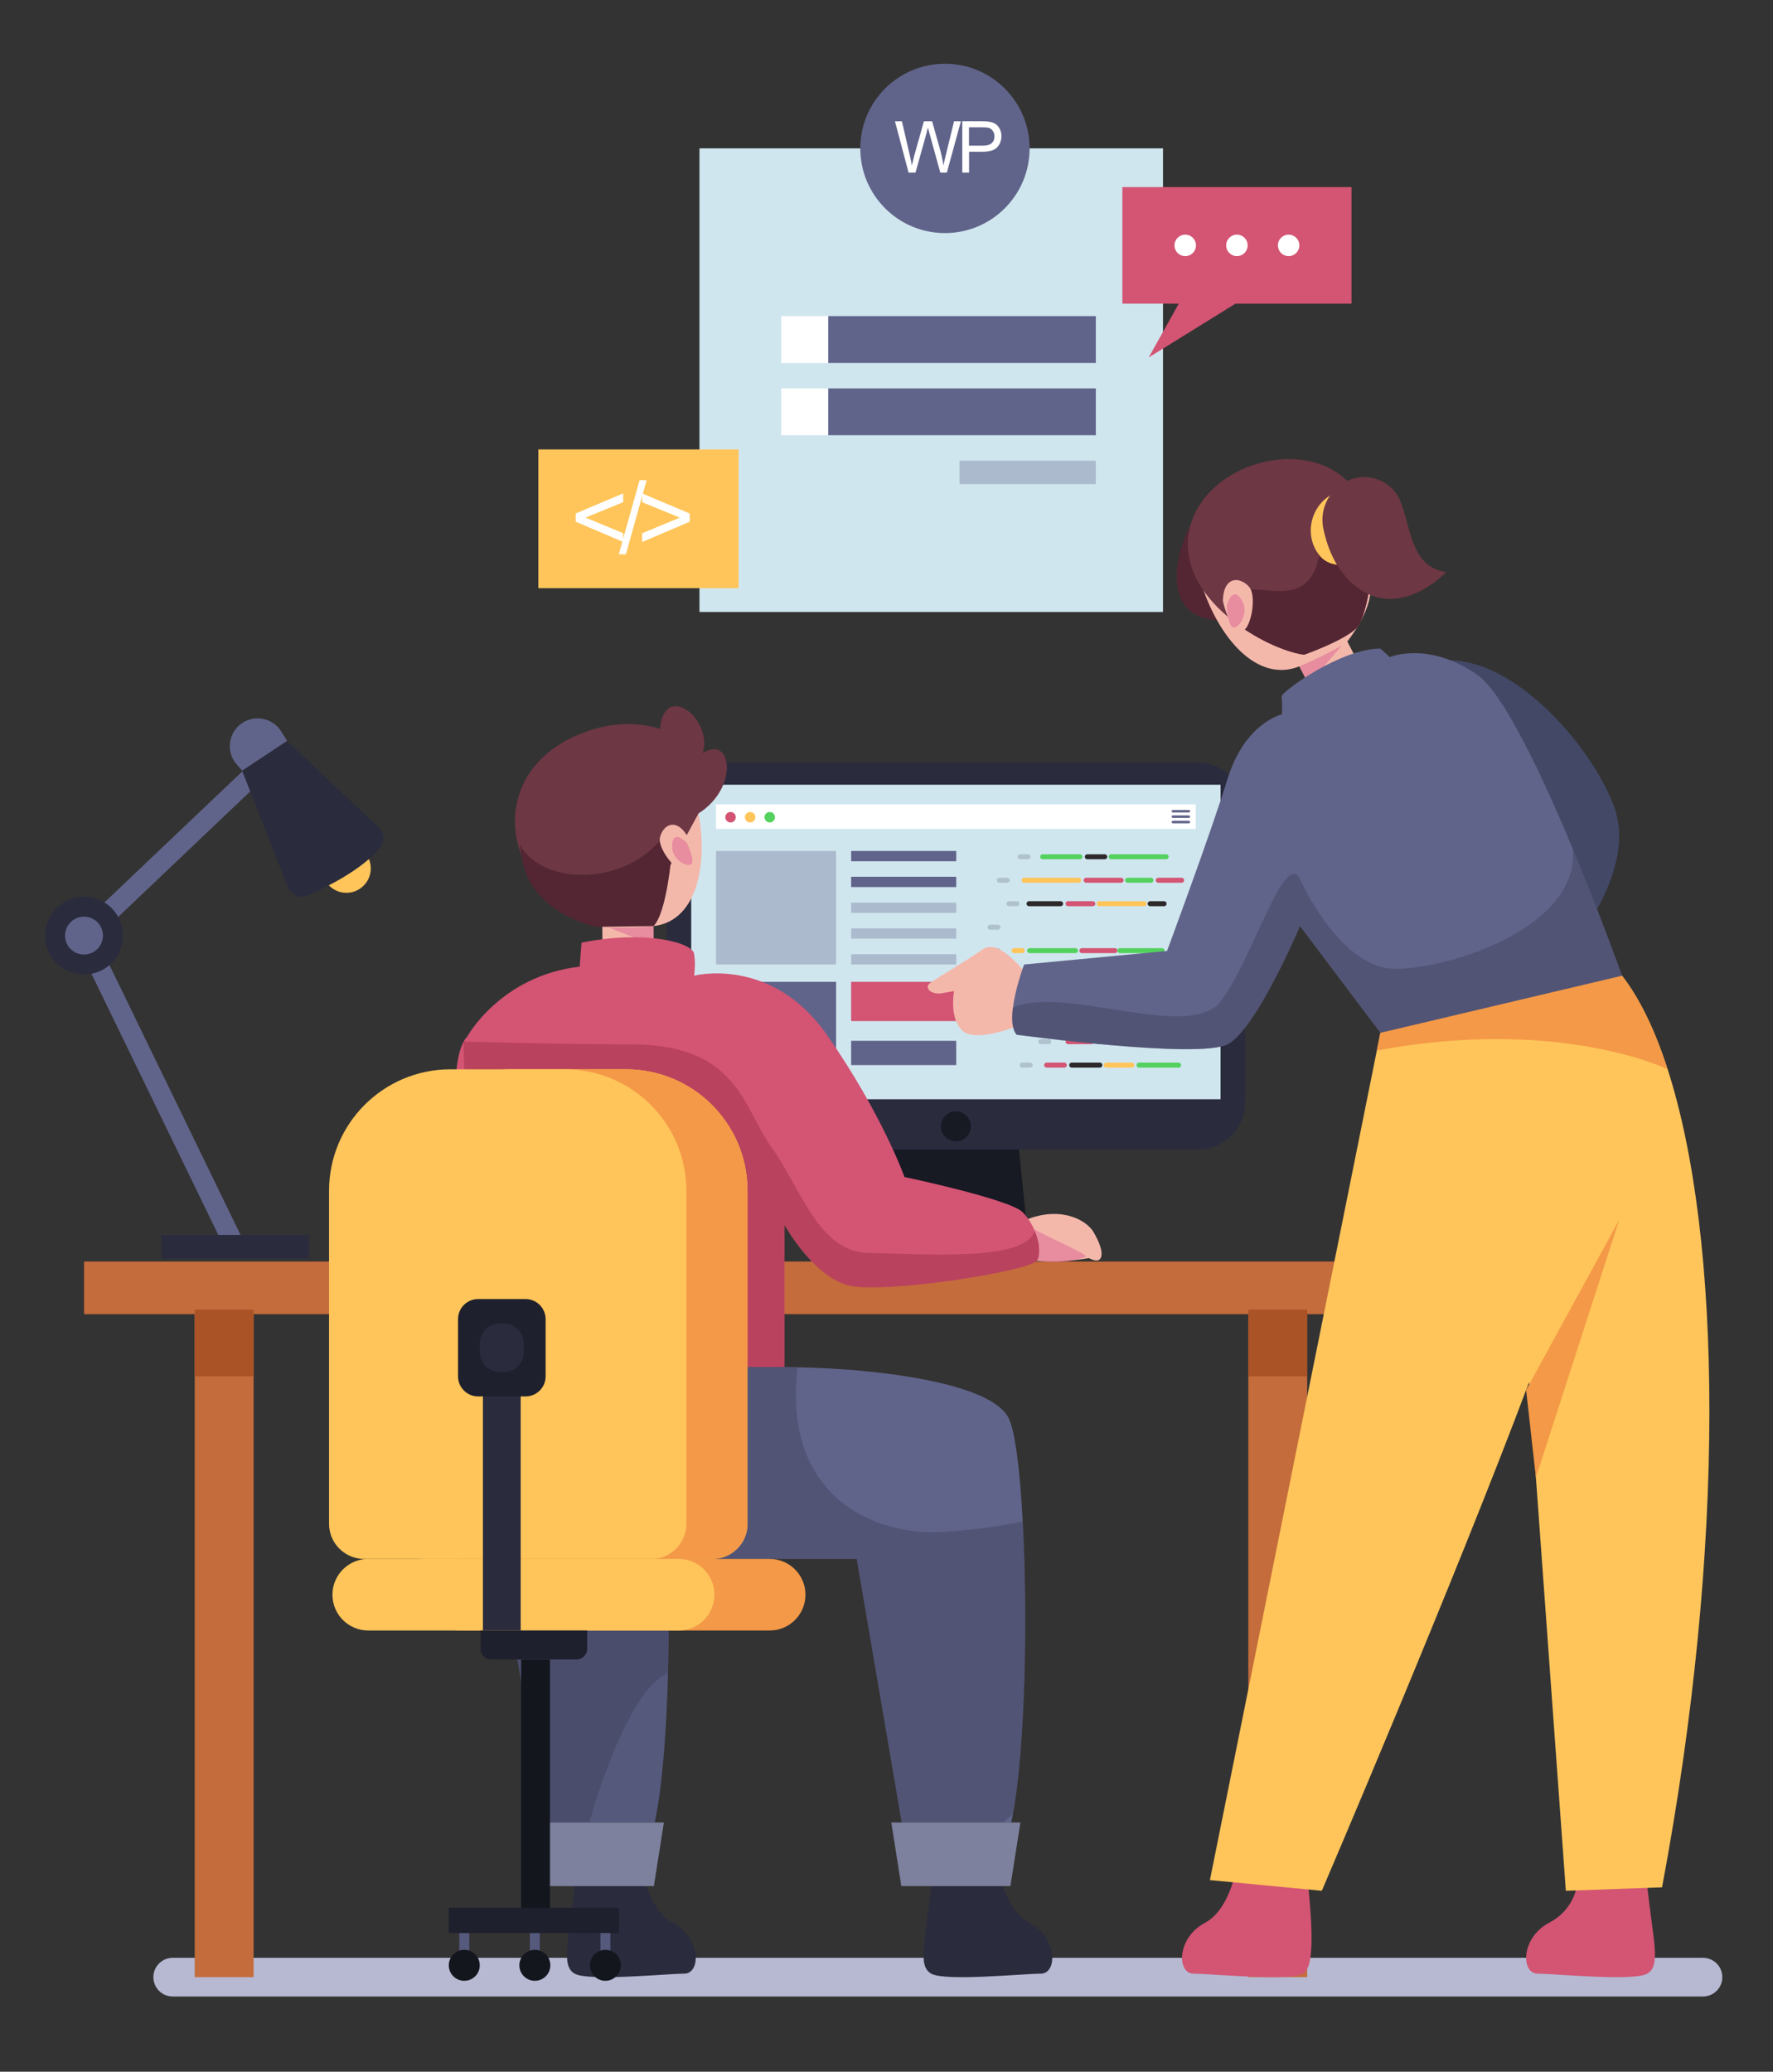 <svg xmlns="http://www.w3.org/2000/svg" xmlns:xlink="http://www.w3.org/1999/xlink" id="Layer_1" x="0px" y="0px" viewBox="0 0 354.77 414.46" style="enable-background:new 0 0 354.77 414.46;" xml:space="preserve"><rect x="0" y="0" width="354.77" height="414.46" fill="#333333" stroke="none"/><style type="text/css">	.st0{fill:#B6B9D1;}	.st1{fill:#C46C3B;}	.st2{fill:#AA5327;}	.st3{fill:#171923;}	.st4{fill:#2A2B3D;}	.st5{fill:#D0E6EF;}	.st6{fill:#FFFFFF;}	.st7{fill:#D35473;}	.st8{fill:#FFC55A;}	.st9{fill:#54D15F;}	.st10{fill:none;stroke:#61648A;stroke-width:0.5;stroke-linecap:round;stroke-miterlimit:10;}	.st11{fill:none;stroke:#54D15F;stroke-linecap:round;stroke-miterlimit:10;}	.st12{fill:none;stroke:#2D292A;stroke-linecap:round;stroke-miterlimit:10;}	.st13{fill:none;stroke:#FFC55A;stroke-linecap:round;stroke-miterlimit:10;}	.st14{fill:none;stroke:#D35473;stroke-linecap:round;stroke-miterlimit:10;}	.st15{opacity:0.21;fill:none;stroke:#383952;stroke-linecap:round;stroke-miterlimit:10;enable-background:new    ;}	.st16{opacity:0.33;fill:#61648A;enable-background:new    ;}	.st17{fill:#61648A;}	.st18{fill:#55597C;}	.st19{opacity:0.36;fill:#383952;enable-background:new    ;}	.st20{fill:#F4B8AB;}	.st21{opacity:0.53;fill:#DD6595;enable-background:new    ;}	.st22{fill:#6D3744;}	.st23{fill:#542633;}	.st24{opacity:0.38;fill:#8E253E;enable-background:new    ;}	.st25{fill:#7D819E;}	.st26{fill:#F49947;}	.st27{fill:#14161E;}	.st28{fill:#1F202D;}	.st29{fill:none;stroke:#61648A;stroke-width:4;stroke-miterlimit:10;}	.st30{fill:#61648A;stroke:#2A2B3D;stroke-width:4;stroke-miterlimit:10;}	.st31{enable-background:new    ;}	.st32{fill:#424866;}</style><g id="OBJECTS">	<g>		<path class="st0" d="M340.76,399.41H34.56c-2.14,0-3.87-1.73-3.87-3.87l0,0c0-2.14,1.73-3.87,3.87-3.87h306.2   c2.14,0,3.87,1.73,3.87,3.87l0,0C344.63,397.68,342.9,399.41,340.76,399.41z"></path>		<g>			<g>				<rect x="16.82" y="252.37" class="st1" width="265.85" height="10.53"></rect>				<rect x="38.96" y="261.99" class="st1" width="11.78" height="133.55"></rect>				<rect x="249.78" y="261.99" class="st1" width="11.78" height="133.55"></rect>				<rect x="38.96" y="261.99" class="st2" width="11.78" height="13.35"></rect>				<rect x="249.78" y="261.99" class="st2" width="11.78" height="13.35"></rect>			</g>			<g>				<polygon class="st3" points="205.66,247.31 176.73,247.31 178.67,228.33 203.72,228.33     "></polygon>				<path class="st4" d="M213.65,251.96h-44.76l0,0c0-3,2.43-5.43,5.43-5.43h33.89C211.21,246.53,213.65,248.96,213.65,251.96     L213.65,251.96z"></path>				<path class="st4" d="M239.64,229.97H142.9c-5.26,0-9.51-4.26-9.51-9.51v-58.37c0-5.26,4.26-9.51,9.51-9.51h96.74     c5.26,0,9.51,4.26,9.51,9.51v58.37C249.15,225.71,244.89,229.97,239.64,229.97z"></path>				<rect x="138.31" y="156.99" class="st5" width="105.92" height="62.92"></rect>				<path class="st3" d="M194.26,225.34c0,1.65-1.34,2.99-2.99,2.99c-1.65,0-2.99-1.34-2.99-2.99s1.34-2.99,2.99-2.99     S194.26,223.68,194.26,225.34z"></path>				<g>					<rect x="143.27" y="160.91" class="st6" width="96" height="4.93"></rect>					<path class="st7" d="M147.23,163.49c0,0.58-0.47,1.05-1.05,1.05s-1.05-0.47-1.05-1.05s0.47-1.05,1.05-1.05      C146.76,162.44,147.23,162.91,147.23,163.49z"></path>					<path class="st8" d="M151.15,163.49c0,0.58-0.47,1.05-1.05,1.05s-1.05-0.47-1.05-1.05s0.47-1.05,1.05-1.05      C150.68,162.44,151.15,162.91,151.15,163.49z"></path>					<path class="st9" d="M155.07,163.49c0,0.58-0.47,1.05-1.05,1.05s-1.05-0.47-1.05-1.05s0.47-1.05,1.05-1.05      C154.6,162.44,155.07,162.91,155.07,163.49z"></path>					<line class="st10" x1="234.69" y1="162.29" x2="237.88" y2="162.29"></line>					<line class="st10" x1="234.69" y1="163.38" x2="237.88" y2="163.38"></line>					<line class="st10" x1="234.69" y1="164.46" x2="237.88" y2="164.46"></line>				</g>				<g>					<g>						<line class="st11" x1="208.64" y1="171.4" x2="216.08" y2="171.4"></line>						<line class="st12" x1="217.57" y1="171.4" x2="221.05" y2="171.4"></line>						<line class="st11" x1="222.34" y1="171.4" x2="233.35" y2="171.4"></line>						<line class="st13" x1="204.92" y1="176.1" x2="215.84" y2="176.1"></line>						<line class="st14" x1="217.33" y1="176.1" x2="224.33" y2="176.1"></line>						<line class="st11" x1="225.62" y1="176.1" x2="230.3" y2="176.1"></line>						<line class="st14" x1="231.76" y1="176.1" x2="236.44" y2="176.1"></line>						<line class="st12" x1="205.9" y1="180.79" x2="212.22" y2="180.79"></line>						<line class="st14" x1="213.71" y1="180.79" x2="218.67" y2="180.79"></line>						<line class="st13" x1="219.95" y1="180.79" x2="228.94" y2="180.79"></line>						<line class="st12" x1="230.14" y1="180.79" x2="232.93" y2="180.79"></line>						<line class="st13" x1="202.92" y1="190.18" x2="204.53" y2="190.18"></line>						<line class="st11" x1="206.02" y1="190.18" x2="215.2" y2="190.18"></line>						<line class="st14" x1="216.49" y1="190.18" x2="223.09" y2="190.18"></line>						<line class="st11" x1="224.08" y1="190.18" x2="232.53" y2="190.18"></line>						<line class="st13" x1="221.59" y1="199.57" x2="233.85" y2="199.57"></line>						<line class="st11" x1="205.9" y1="194.88" x2="212.22" y2="194.88"></line>						<line class="st14" x1="213.71" y1="194.88" x2="217.08" y2="194.88"></line>						<line class="st12" x1="218.37" y1="194.88" x2="225.23" y2="194.88"></line>						<line class="st14" x1="226.84" y1="194.88" x2="233.7" y2="194.88"></line>						<line class="st13" x1="206.2" y1="199.57" x2="211.02" y2="199.57"></line>						<line class="st12" x1="212.5" y1="199.57" x2="214.56" y2="199.57"></line>						<line class="st11" x1="215.84" y1="199.57" x2="220.07" y2="199.57"></line>						<line class="st14" x1="213.71" y1="208.39" x2="218.37" y2="208.39"></line>						<line class="st12" x1="219.85" y1="208.39" x2="225.23" y2="208.39"></line>						<line class="st13" x1="226.52" y1="208.39" x2="235.13" y2="208.39"></line>						<line class="st14" x1="209.43" y1="213.08" x2="212.96" y2="213.08"></line>						<line class="st12" x1="214.45" y1="213.08" x2="220.07" y2="213.08"></line>						<line class="st13" x1="221.36" y1="213.08" x2="226.46" y2="213.08"></line>						<line class="st11" x1="227.92" y1="213.08" x2="235.83" y2="213.08"></line>					</g>					<line class="st15" x1="204.13" y1="171.4" x2="205.71" y2="171.4"></line>					<line class="st15" x1="199.96" y1="176.1" x2="201.55" y2="176.1"></line>					<line class="st15" x1="201.89" y1="180.79" x2="203.47" y2="180.79"></line>					<line class="st15" x1="198.1" y1="185.49" x2="199.69" y2="185.49"></line>					<line class="st15" x1="198.1" y1="190.18" x2="199.69" y2="190.18"></line>					<line class="st15" x1="201.69" y1="194.88" x2="203.28" y2="194.88"></line>					<line class="st15" x1="202.12" y1="199.57" x2="203.71" y2="199.57"></line>					<line class="st15" x1="198.1" y1="204.26" x2="199.69" y2="204.26"></line>					<line class="st15" x1="208.27" y1="208.39" x2="209.85" y2="208.39"></line>					<line class="st15" x1="204.53" y1="213.08" x2="206.12" y2="213.08"></line>				</g>				<g>					<rect x="143.27" y="170.24" class="st16" width="24.03" height="22.71"></rect>					<rect x="170.31" y="170.24" class="st17" width="21.03" height="2.06"></rect>					<rect x="170.31" y="175.4" class="st17" width="21.03" height="2.06"></rect>					<rect x="170.31" y="180.57" class="st16" width="21.03" height="2.06"></rect>					<rect x="170.31" y="185.73" class="st16" width="21.03" height="2.06"></rect>					<rect x="170.31" y="190.89" class="st16" width="21.03" height="2.06"></rect>					<rect x="143.34" y="196.42" class="st17" width="23.96" height="16.67"></rect>					<rect x="170.31" y="196.42" class="st7" width="21.03" height="7.85"></rect>					<rect x="170.31" y="208.22" class="st17" width="21.03" height="4.86"></rect>				</g>			</g>			<g>				<path class="st4" d="M186.33,377.31c-1.2,11.05-2.78,15.95,0,17.53s18.49,0,21.9,0s3.41-7.18-2.27-10.18s-6.82-13.71-6.82-13.71     L186.33,377.31z"></path>				<path class="st4" d="M114.99,377.31c-1.2,11.05-2.78,15.95,0,17.53s18.49,0,21.9,0s3.41-7.18-2.27-10.18     c-5.68-3-6.82-13.71-6.82-13.71L114.99,377.31z"></path>				<path class="st18" d="M133.67,334.71c-0.31,11.85-1.17,22.98-2.66,29.89h-21.92l-8.16-47.82l-0.84-4.91     c-4.65,0-8.44-3.76-8.44-8.4v-0.15c0.15-9.47,1.79-24.17,9.94-29.82c9.08-6.29,27.29,6.96,28.91,10.23     c1.58,3.18,2.67,14.1,3.1,27.21C133.85,318.49,133.88,326.76,133.67,334.71z"></path>				<path class="st19" d="M133.67,334.71c-7.74,3.34-14.06,23.97-15.73,29.89h-8.85l-8.16-47.82c0.99-1.63,2.09-2.96,3.26-3.69     c3.98-2.49,26.96-2.19,29.41-2.15C133.85,318.49,133.88,326.76,133.67,334.71z"></path>				<path class="st20" d="M205.69,243.87c6.99-2.63,11.85,0.43,13.11,2.59c1.26,2.16,1.98,4.14,1.44,5.23c-0.54,1.08-2.34,0-2.34,0     s-6.13,1.14-10.81,0.48C202.41,251.5,205.69,243.87,205.69,243.87z"></path>				<path class="st21" d="M206.88,245.9c3.79,2.04,10.42,4.92,10.38,5.41c-0.03,0.49-5.94,1.83-9.7,0.79S206.88,245.9,206.88,245.9z     "></path>				<g>					<path class="st20" d="M139.32,160.63c2.65,10.84,0.72,23.62-8.57,24.64l0.04,3.81c0.03,2.82-2.24,5.14-5.06,5.16l0,0      c-2.82,0.03-5.14-2.24-5.17-5.06l-0.04-3.81c0,0-7.47-3.09-9.01-7.72c-1.53-4.63-0.01-0.74-0.01-0.74l-0.85-18.96l28.87-0.29      L139.32,160.63z"></path>					<path class="st21" d="M130.75,185.27c-4.12,0.41-8.89,0.31-8.89,0.31l8.93,3.51L130.75,185.27z"></path>				</g>				<path class="st22" d="M139.77,162.73c8.2-5.18,6.65-15.86,0.84-12.07c0,0-9.16-9.42-23.36-4.28     c-14.2,5.14-15.98,17.03-12.98,24.44s21.39,11.25,21.39,11.25l8.5-9.02L139.77,162.73z"></path>				<path class="st22" d="M140.61,150.66c1.42-4.13-2.15-9.38-5.46-9.38s-3.13,5.7-3.13,5.7l5.66,7.5L140.61,150.66z"></path>				<path class="st23" d="M134.49,169.8c-0.1,1.29-1.08,12.92-3.74,15.47l-11.45,0.16c0,0-12.63-2.57-14.74-13.07     c-0.24-1.23-0.42-2.37-0.51-3.42c3.73,7.58,19.48,8.86,27.98-0.71C132.03,168.21,133.11,168.88,134.49,169.8z"></path>				<path class="st20" d="M137.69,167.53c-2.38-4.24-5.12-2.43-5.64,0.06s4.49,8.46,5.7,6.33     C138.97,171.78,137.69,167.53,137.69,167.53z"></path>				<path class="st21" d="M137.46,168.67c-2.11-2.17-3.12-1.26-2.96,1.01c0.16,2.27,2.92,3.88,3.8,3.21     C139.18,172.24,137.46,168.67,137.46,168.67z"></path>				<path class="st7" d="M207.56,252.09c-1.11,2.21-29.91,6.64-37.29,5.17c-7.39-1.48-13.29-12.19-13.29-12.19v28.43h-55.39     c0,0-5.38-26.13-8.38-43.6c-1.23-7.19-2.07-12.91-1.96-14.74c0.22-3.69,0.95-5.72,1.52-6.77v-0.01c0.39-0.72,0.7-0.97,0.7-0.97     s6.64-12.18,22.52-14.03l0.37-4.8c12.92-2.58,22.15,0,22.52,2.22c0.37,2.21,0,4.39,0,4.39s15.51-4.03,26.59,11.85     c11.07,15.88,15.51,28.42,15.51,28.42s21.04,4.44,23.63,7.03c1.06,1.06,1.94,2.5,2.52,3.97     C207.97,248.58,208.21,250.78,207.56,252.09z"></path>				<path class="st24" d="M207.56,252.09c-1.11,2.21-29.91,6.64-37.29,5.17c-7.39-1.48-13.29-12.19-13.29-12.19v28.43h-55.39     c0,0-5.38-26.13-8.38-43.6l-0.44-21.51v-0.01c0,0,13.52,0.45,34.23,0.59s21.84,12.96,27.47,20.71     c5.64,7.75,9.3,20.85,19.31,20.99c10,0.14,30.99,1.83,33.1-4.15l0.25-0.06C207.97,248.58,208.21,250.78,207.56,252.09z"></path>				<path class="st17" d="M202.68,362.92c-0.11,0.58-0.22,1.14-0.34,1.68h-21.91l-9-52.73h-39.41l-11.19-14.11l-19.24-24.26h55.39     c0.84,0,1.71,0.01,2.61,0.03c15.1,0.27,38.62,2.9,42.25,10.2c1.3,2.63,2.27,10.57,2.8,20.66     C205.65,323.15,205.18,349.37,202.68,362.92z"></path>				<path class="st19" d="M202.68,362.92l-1.92,1.68h-20.33l-9-52.73h-39.41l-11.19-14.11l1.03-16.17l7.51-8.09h27.61     c0.84,0,1.71,0.01,2.61,0.03c-3.12,26.67,16.27,33.63,28.68,32.95c6.59-0.36,12.35-1.28,16.37-2.09     C205.65,323.15,205.18,349.37,202.68,362.92z"></path>				<polygon class="st25" points="202.18,377.31 180.35,377.31 178.35,364.6 204.18,364.6     "></polygon>				<polygon class="st25" points="130.84,377.31 109.02,377.31 107.02,364.6 132.84,364.6     "></polygon>			</g>			<g>				<rect x="91.91" y="385.2" class="st18" width="1.99" height="7.46"></rect>				<rect x="106.02" y="385.2" class="st18" width="1.99" height="7.46"></rect>				<rect x="120.14" y="385.2" class="st18" width="1.99" height="7.46"></rect>				<path class="st8" d="M142.54,311.88H85.13c-3.89,0-7.05-3.15-7.05-7.05v-66.6c0-13.43,10.88-24.31,24.31-24.31h22.88     c13.43,0,24.31,10.88,24.31,24.31v66.6C149.59,308.72,146.43,311.88,142.54,311.88z"></path>				<path class="st26" d="M142.54,311.88H85.13c-3.89,0-7.05-3.15-7.05-7.05v-66.6c0-13.43,10.88-24.31,24.31-24.31h22.88     c13.43,0,24.31,10.88,24.31,24.31v66.6C149.59,308.72,146.43,311.88,142.54,311.88z"></path>				<path class="st8" d="M130.3,311.88H72.89c-3.89,0-7.05-3.15-7.05-7.05v-66.6c0-13.43,10.88-24.31,24.31-24.31h22.88     c13.43,0,24.31,10.88,24.31,24.31v66.6C137.35,308.72,134.2,311.88,130.3,311.88z"></path>				<path class="st26" d="M154.01,326.19H91.89c-3.95,0-7.16-3.2-7.16-7.16l0,0c0-3.95,3.21-7.16,7.16-7.16h62.12     c3.95,0,7.16,3.2,7.16,7.16l0,0C161.17,322.99,157.96,326.19,154.01,326.19z"></path>				<path class="st8" d="M135.79,326.19H73.68c-3.95,0-7.16-3.2-7.16-7.16l0,0c0-3.95,3.21-7.16,7.16-7.16h62.12     c3.95,0,7.16,3.2,7.16,7.16l0,0C142.95,322.99,139.74,326.19,135.79,326.19z"></path>				<rect x="104.28" y="331.99" class="st27" width="5.77" height="50.94"></rect>				<path class="st28" d="M115.34,331.99H98.31c-1.2,0-2.16-0.97-2.16-2.17v-3.63h21.35v3.63     C117.5,331.02,116.53,331.99,115.34,331.99z"></path>				<rect x="89.8" y="381.65" class="st28" width="34.05" height="5.07"></rect>				<rect x="96.63" y="270.35" class="st4" width="7.56" height="55.84"></rect>				<path class="st28" d="M105.16,259.88h-9.49c-2.22,0-4.02,1.8-4.02,4.02v11.44c0,2.22,1.8,4.02,4.02,4.02h9.49     c2.22,0,4.02-1.8,4.02-4.02V263.9C109.17,261.68,107.37,259.88,105.16,259.88z"></path>				<path class="st4" d="M100.78,264.74h-0.74c-2.22,0-4.02,1.8-4.02,4.02v1.72c0,2.22,1.8,4.02,4.02,4.02h0.74     c2.22,0,4.02-1.8,4.02-4.02v-1.72C104.8,266.54,103,264.74,100.78,264.74z"></path>				<path class="st27" d="M96,393.17c0,1.71-1.39,3.1-3.1,3.1s-3.1-1.39-3.1-3.1s1.39-3.1,3.1-3.1S96,391.45,96,393.17z"></path>				<path class="st27" d="M110.12,393.17c0,1.71-1.39,3.1-3.1,3.1s-3.1-1.39-3.1-3.1s1.39-3.1,3.1-3.1     C108.73,390.07,110.12,391.45,110.12,393.17z"></path>				<path class="st27" d="M124.23,393.17c0,1.71-1.39,3.1-3.1,3.1s-3.1-1.39-3.1-3.1s1.39-3.1,3.1-3.1S124.23,391.45,124.23,393.17z     "></path>			</g>			<g>				<polyline class="st29" points="47.06,249.43 16.82,187.17 49.89,155.74     "></polyline>				<path class="st30" d="M22.6,187.17c0,3.2-2.59,5.79-5.79,5.79c-3.2,0-5.79-2.59-5.79-5.79s2.59-5.79,5.79-5.79     C20.01,181.38,22.6,183.97,22.6,187.17z"></path>				<path class="st17" d="M48.38,144.7L48.38,144.7c2.61-1.81,6.21-1.06,7.89,1.63l1.19,1.9l-9,5.95l-1.1-1.26     C45.17,150.43,45.65,146.59,48.38,144.7z"></path>				<path class="st8" d="M74.19,173.73c0,2.7-2.19,4.88-4.88,4.88s-4.88-2.19-4.88-4.88s2.19-4.88,4.88-4.88     S74.19,171.03,74.19,173.73z"></path>				<path class="st4" d="M48.45,154.2l9.11,23.26c0.62,1.59,2.43,2.35,3.99,1.67c3.91-1.7,10.84-5.13,14.47-9.49     c1.02-1.22,0.9-3.03-0.26-4.12l-18.31-17.27L48.45,154.2z"></path>				<rect x="32.31" y="247.05" class="st4" width="29.51" height="4.76"></rect>			</g>			<g>				<rect x="139.96" y="29.68" class="st5" width="92.75" height="92.75"></rect>				<ellipse class="st17" cx="189.08" cy="29.69" rx="16.94" ry="16.94"></ellipse>				<rect x="165.7" y="63.24" class="st17" width="53.57" height="9.37"></rect>				<rect x="156.33" y="63.24" class="st6" width="9.37" height="9.37"></rect>				<rect x="165.7" y="77.7" class="st17" width="53.57" height="9.37"></rect>				<rect x="191.99" y="92.17" class="st16" width="27.28" height="4.68"></rect>				<rect x="156.33" y="77.7" class="st6" width="9.37" height="9.37"></rect>			</g>			<g>				<rect x="224.58" y="37.43" class="st7" width="45.85" height="23.32"></rect>				<polygon class="st7" points="237.64,57.58 229.85,71.51 250.34,58.81     "></polygon>				<g>					<path class="st6" d="M239.31,49.09c0,1.19-0.96,2.15-2.15,2.15s-2.15-0.96-2.15-2.15s0.96-2.15,2.15-2.15      C238.35,46.94,239.31,47.9,239.31,49.09z"></path>					<path class="st6" d="M249.65,49.09c0,1.19-0.96,2.15-2.15,2.15s-2.15-0.96-2.15-2.15s0.96-2.15,2.15-2.15      C248.69,46.94,249.65,47.9,249.65,49.09z"></path>					<circle class="st6" cx="257.85" cy="49.09" r="2.15"></circle>				</g>			</g>			<rect x="107.72" y="89.91" class="st8" width="40.07" height="27.76"></rect>			<g class="st31">				<path class="st6" d="M115.19,104.37v-1.65l9.51-4.01v1.75l-7.54,3.09l7.54,3.12v1.75L115.19,104.37z"></path>				<path class="st6" d="M123.82,110.89l4.16-14.84h1.41l-4.15,14.84H123.82z"></path>				<path class="st6" d="M138.01,104.37l-9.51,4.06v-1.75l7.53-3.12l-7.53-3.09v-1.75l9.51,4.01V104.37z"></path>			</g>			<g class="st31">				<path class="st6" d="M181.8,34.53l-2.72-10.26h1.39l1.56,6.73c0.17,0.71,0.31,1.41,0.43,2.1c0.26-1.1,0.42-1.73,0.46-1.9     l1.95-6.93h1.64l1.47,5.2c0.37,1.29,0.63,2.5,0.8,3.63c0.13-0.65,0.3-1.39,0.51-2.23l1.61-6.6h1.37l-2.81,10.26h-1.31     l-2.16-7.82c-0.18-0.65-0.29-1.05-0.32-1.2c-0.11,0.47-0.21,0.87-0.3,1.2l-2.18,7.82H181.8z"></path>				<path class="st6" d="M192.55,34.53V24.26h3.87c0.68,0,1.2,0.03,1.56,0.1c0.5,0.08,0.93,0.24,1.27,0.48     c0.34,0.24,0.61,0.57,0.82,0.99s0.31,0.89,0.31,1.4c0,0.87-0.28,1.61-0.83,2.22s-1.56,0.91-3.01,0.91h-2.63v4.17H192.55z      M193.91,29.14h2.65c0.88,0,1.5-0.16,1.87-0.49c0.37-0.33,0.55-0.79,0.55-1.38c0-0.43-0.11-0.8-0.33-1.1     c-0.22-0.31-0.5-0.51-0.86-0.61c-0.23-0.06-0.65-0.09-1.27-0.09h-2.63V29.14z"></path>			</g>			<g>				<path class="st7" d="M261.12,370.96c1.2,11.05,2.4,22.31-0.37,23.88s-18.49,0-21.9,0s-3.41-7.18,2.27-10.18     s6.82-13.71,6.82-13.71H261.12z"></path>				<path class="st7" d="M329.6,377.31c1.2,11.05,2.78,15.95,0,17.53s-18.49,0-21.9,0s-3.41-7.18,2.27-10.18s5.71-8.54,5.71-8.54     L329.6,377.31z"></path>				<path class="st23" d="M238.28,104.84c-4.64,9.31-4.08,18.8,5.2,19.19C252.76,124.42,238.28,104.84,238.28,104.84z"></path>				<g>					<g>						<path class="st20" d="M239.75,114.57c2.92,11.43,11.06,22.4,20.24,18.74l1.86,3.58c1.38,2.65,4.64,3.68,7.29,2.31l0,0       c2.65-1.38,3.68-4.64,2.31-7.29l-1.86-3.58c0,0,5.44-6.59,4.57-11.68c-0.87-5.09-0.36-0.7-0.36-0.7l-8.63-18.13l-27.1,14.08       L239.75,114.57z"></path>						<path class="st21" d="M259.99,133.31c4.05-1.66,8.46-4.13,8.46-4.13l-6.6,7.71L259.99,133.31z"></path>					</g>					<path class="st22" d="M274.43,113.54c-0.3,5.77-1.78,10.77-2.89,11.98c-2.4,2.59-10.61,5.46-10.61,5.46      c-3.74-0.5-10.02-3.22-15.11-7.48c-5.4-4.51-9.46-10.74-7.75-17.89c2.91-12.15,20.8-17.93,30.38-10.4      C273.57,99.24,274.78,106.9,274.43,113.54z"></path>					<path class="st23" d="M274.43,113.54c-0.3,5.77-1.78,10.77-2.89,11.98c-2.4,2.59-10.61,5.46-10.61,5.46      c-3.74-0.5-10.02-3.22-15.11-7.48c0.15-1.85,0.66-3.61,1.87-4.69c3.55-3.19,13.95,4.29,16.3-7.75l2.19-0.75      C266.18,110.31,270.96,112.17,274.43,113.54z"></path>					<path class="st20" d="M244.69,120.2c0.12-5.14,3.57-4.81,5.29-2.75c1.72,2.05,0.02,10.13-2.18,8.74S244.69,120.2,244.69,120.2z      "></path>					<path class="st21" d="M245.48,121.15c0.89-3.07,2.29-2.73,3.27-0.52c0.98,2.2-0.8,5.07-1.95,4.89S245.48,121.15,245.48,121.15z      "></path>				</g>				<path class="st8" d="M267.01,98.68c-4.44,1.93-6.41,8.08-3.02,12.39c2.36,3.01,6.55,1.63,6.55,1.63L267.01,98.68z"></path>				<path class="st22" d="M264.79,105.71c-1.39-6.81,5.66-12.58,11.82-9.38c1.59,0.83,2.88,2.13,3.55,3.82     c2.31,5.78,2.17,13.27,9.24,14.29c0,0-8.52,9.1-17.04,3.62C267.59,114.98,265.61,109.73,264.79,105.71z"></path>				<path class="st32" d="M290.23,132.1c13.77,0.24,28.62,17.88,32.81,29.44c4.19,11.56-6.86,25.63-6.86,25.63L290.23,132.1z"></path>				<path class="st20" d="M206.88,196.65c-5.93-7.59-8.65-8.01-10.53-6.55s-8.99,5.57-10.25,6.55s0.21,2.45,2.51,2.03     s2.3-0.42,2.3-0.42s-1.05,5.44,1.67,7.95c2.72,2.51,11.29-1.05,11.29-1.05L206.88,196.65z"></path>				<path class="st8" d="M315.8,247.04c-1.33,5.9-5.02,16.62-9.85,29.5c-15.13,40.32-41.46,101.72-41.46,101.72l-22.39-2.14     l33.4-165.96l0.71-3.54c0,0,14.84-21.91,26.4-16.96c2.31,0.99,4.45,2.9,6.33,5.53c2.53,3.5,4.62,8.26,6.12,13.77     C318.07,219.99,318.73,234.04,315.8,247.04z"></path>				<path class="st8" d="M332.57,377.57l-19.25,0.69l-7.37-101.72l-3.34-46.04v-35.31h21.95c3.54,4.57,6.6,10.89,9.12,18.72     c0.01,0,0.01,0,0.01,0C344.52,247.49,345.5,308.7,332.57,377.57z"></path>				<polygon class="st26" points="305.37,278.08 323.99,244.04 307.33,295.59     "></polygon>				<path class="st26" d="M333.68,213.91c-0.3-0.15-6.86-3.25-18.62-4.95c-3.65-0.53-7.82-0.92-12.45-1.04     c-7.76-0.22-16.85,0.33-27.11,2.24l0.71-3.54c0,0,14.84-21.91,26.4-16.96c2.31,0.99,4.45,2.9,6.33,5.53h15.62     C328.1,199.76,331.16,206.08,333.68,213.91z"></path>				<path class="st17" d="M324.56,195.19l-48.35,11.43l-16.09-21.36c0,0-8.69,20.6-14.46,23.65c-5.77,3.04-42.23-1.91-42.23-1.91     c-0.95-1.08-1.04-3.17-0.75-5.42h0.01c0.5-4.06,2.23-8.63,2.23-8.63l28.6-2.71c0,0,8.66-23.32,12.14-34.51     c3.48-11.18,10.84-12.81,10.84-12.81s0.14-2.76-0.07-3.55c-0.22-0.8,11.69-9.62,19.78-9.62l1.88,1.71c0,0,7.62-3.31,17.52,3.55     c5.21,3.6,12.94,20.03,19.1,34.82v0.01C320.27,183.19,324.56,195.19,324.56,195.19z"></path>				<path class="st19" d="M324.56,195.19l-48.35,11.43l-16.09-21.36c0,0-8.69,20.6-14.46,23.65c-5.77,3.04-42.23-1.91-42.23-1.91     c-0.95-1.08-1.04-3.17-0.75-5.42h0.01c10.11-4.61,35.28,6.82,41.54-1.24c6.26-8.07,12.87-30.8,15.9-24.41     c3.02,6.38,9.22,16.03,16.88,17.68c7.65,1.65,39.16-6.45,37.7-23.77C320.27,183.19,324.56,195.19,324.56,195.19z"></path>			</g>		</g>	</g></g></svg>